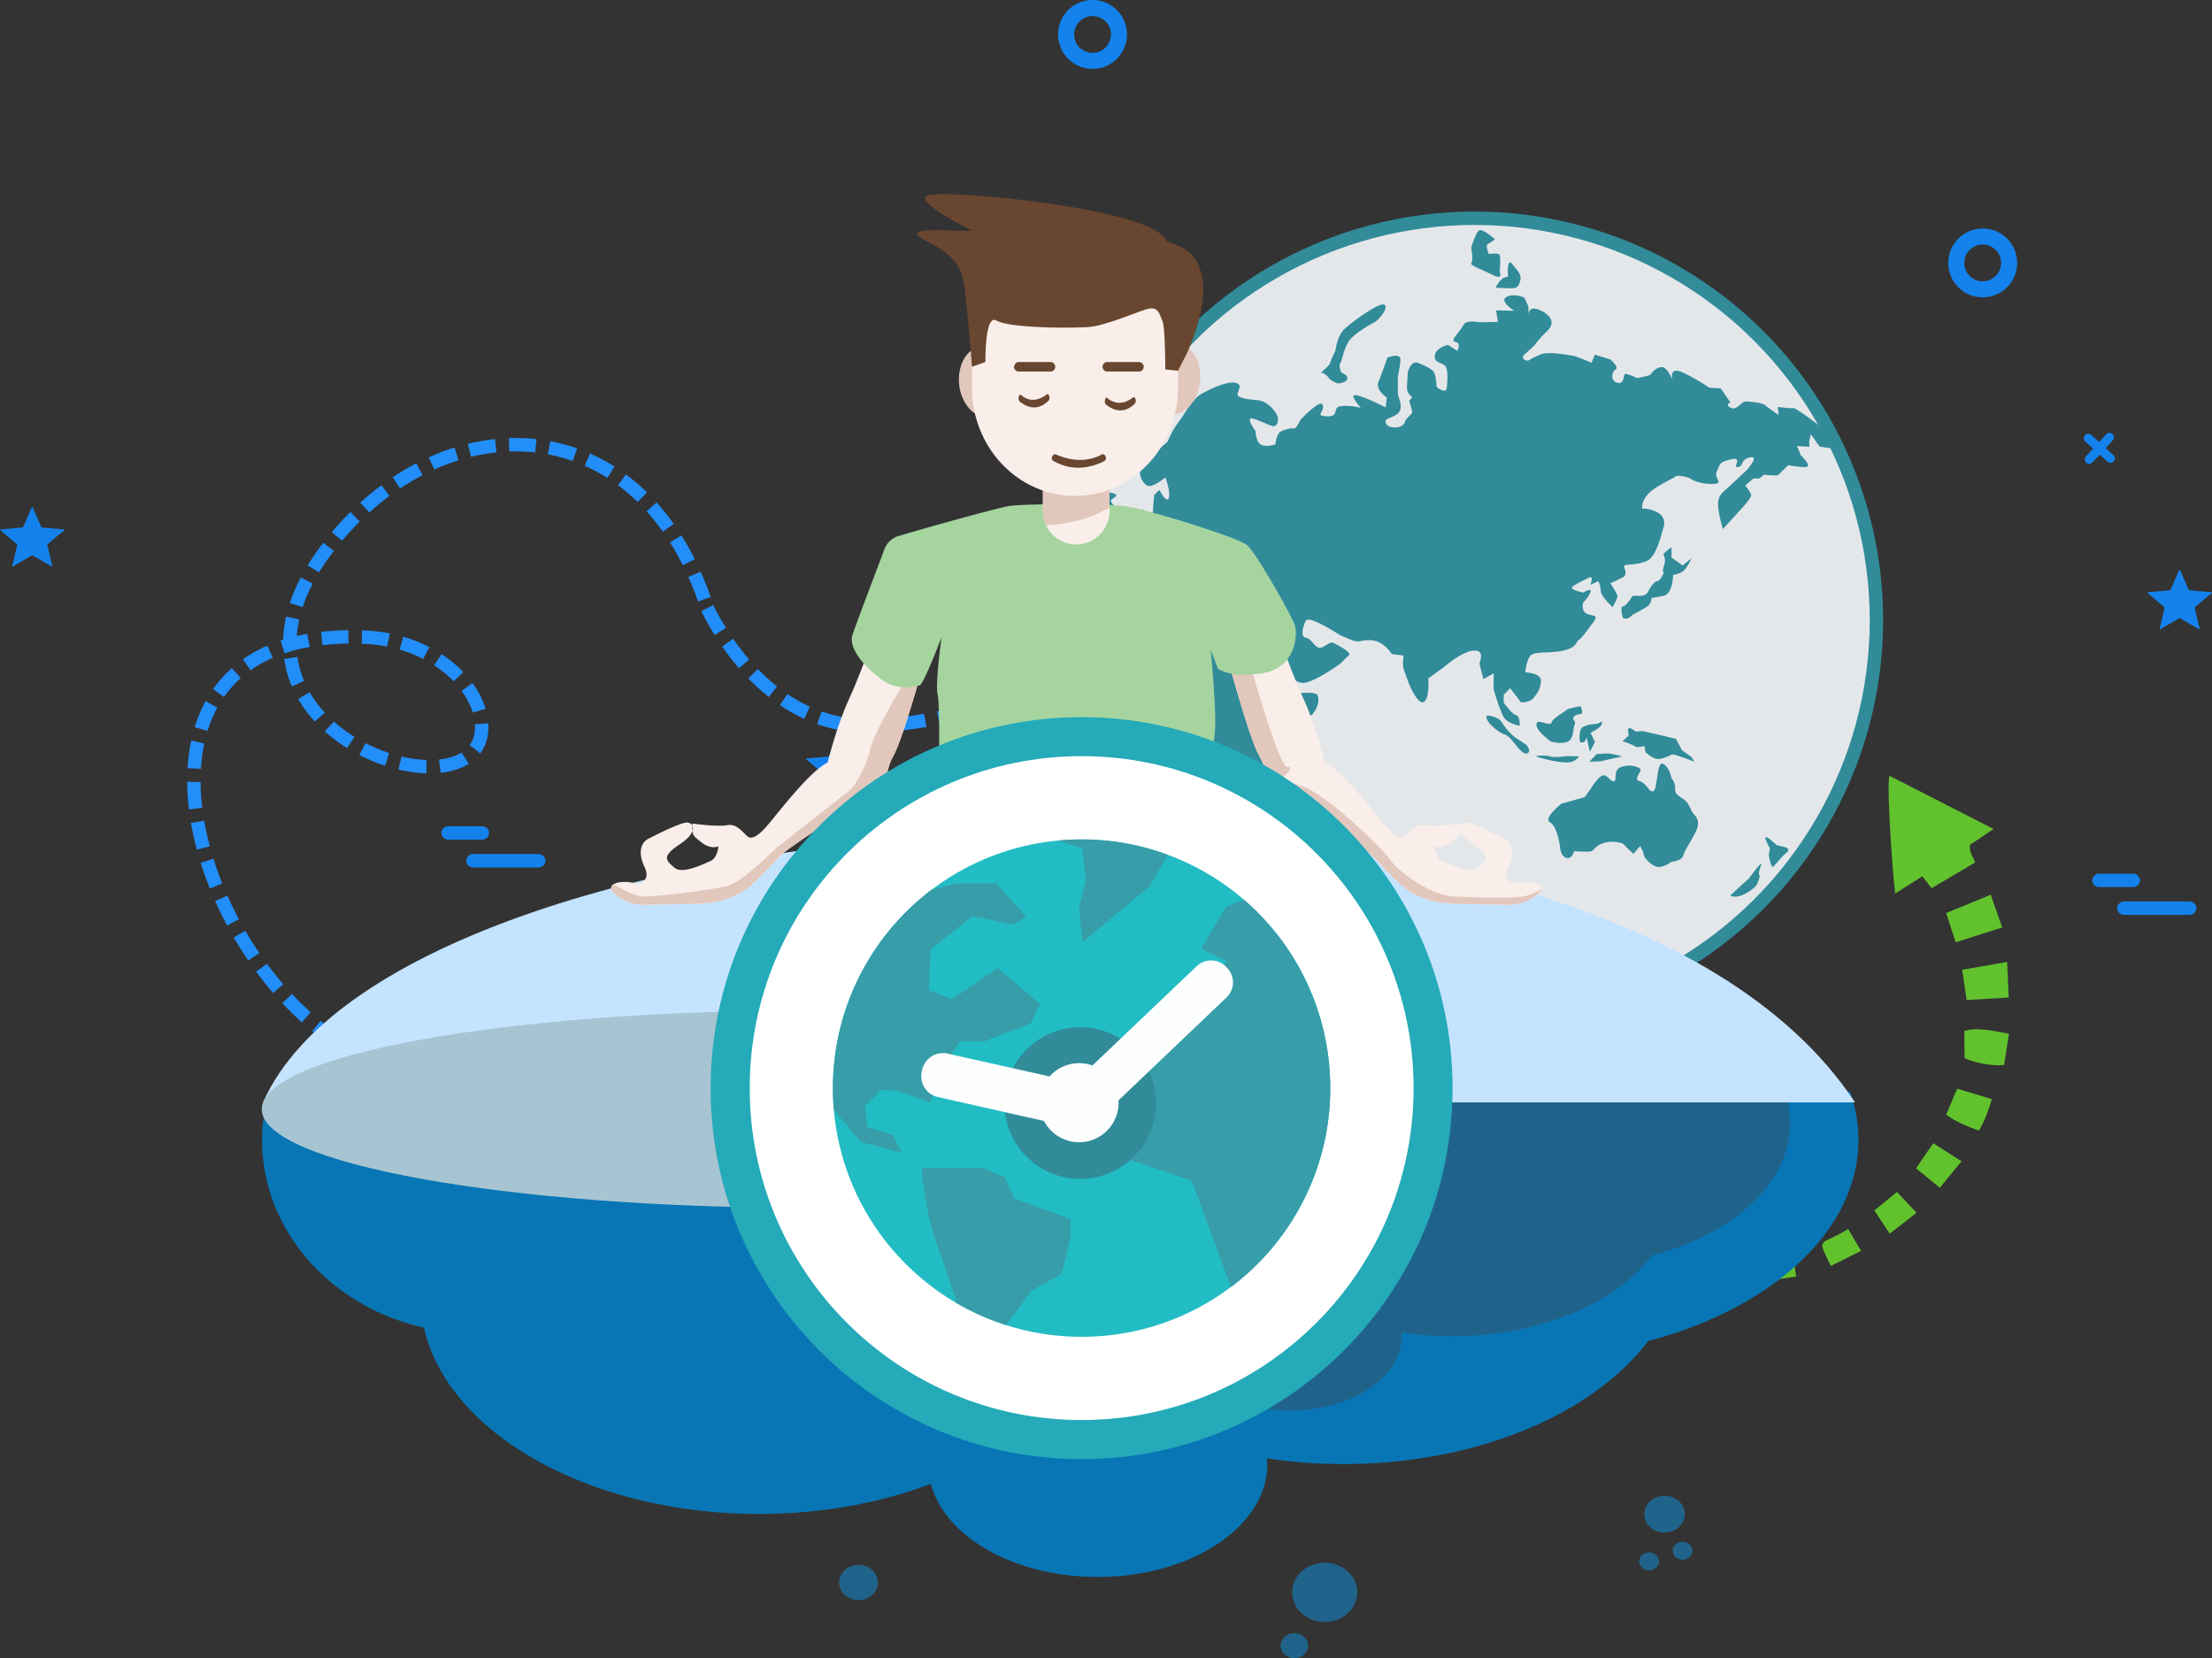 <svg xmlns="http://www.w3.org/2000/svg" viewBox="0 0 1652.28 1238.65">
  <rect x="0" y="0" width="1652.28" height="1238.65" fill="#333333" stroke="none"/>
  <title>A_Simple_Solution</title>
  <g>
    <g>
      <g>
        <path d="M1630.23,429.91l4.8,11,11.23,1c7.77.68,7.73-.34,1.54,4.6l-8.5,7.22,2.54,10.79c1.56,6.66,2.61,6.62-3.28,3.19l-10.44-6.08-11.35,6.61c-4.27,2.48-4,3.15-2.86-1.63l3-12.88-10-8.48c-3.82-3.26-4.18-2.71.82-3.14l13.44-1.17,4.87-11.11c2.47-5.64,1.67-5.5,4.15.15" fill="#1482ed" fill-rule="evenodd"/>
        <path d="M628.1,554.15l4.81,11,11.23,1c7.77.68,7.72-.35,1.54,4.59l-8.5,7.22,2.54,10.79c1.56,6.66,2.6,6.62-3.28,3.2L626,585.81l-11.34,6.6c-4.27,2.49-4,3.16-2.86-1.63l3-12.88-10-8.48c-3.83-3.25-4.18-2.7.81-3.14l13.45-1.17L624,554c2.47-5.65,1.66-5.5,4.14.14" fill="#1482ed" fill-rule="evenodd"/>
        <path d="M26.18,383.06,31,394l11.24,1c7.76.67,7.72-.35,1.53,4.59l-8.5,7.22,2.54,10.79c1.57,6.66,2.61,6.62-3.28,3.19l-10.44-6.07-11.35,6.6c-4.26,2.48-4,3.15-2.86-1.63l3-12.88-10-8.48c-3.82-3.25-4.18-2.71.82-3.14L17.16,394,22,382.92c2.47-5.65,1.67-5.51,4.15.14" fill="#1482ed" fill-rule="evenodd"/>
        <path d="M906.78,475.18A13.75,13.75,0,1,1,893,488.93a13.75,13.75,0,0,1,13.75-13.75m0-12a25.72,25.72,0,1,1-25.72,25.72A25.71,25.71,0,0,1,906.78,463.21Z" fill="#1482ed" fill-rule="evenodd"/>
        <path d="M1481,182.67a13.75,13.75,0,1,1-13.74,13.74A13.75,13.75,0,0,1,1481,182.67m0-12a25.72,25.72,0,1,1-25.71,25.71A25.71,25.71,0,0,1,1481,170.7Z" fill="#1482ed" fill-rule="evenodd"/>
        <path d="M816.09,12a13.75,13.75,0,1,1-13.74,13.74A13.74,13.74,0,0,1,816.09,12m0-12a25.72,25.72,0,1,1-25.71,25.71A25.72,25.72,0,0,1,816.09,0Z" fill="#1482ed" fill-rule="evenodd"/>
        <g>
          <path d="M335,617.22h25a5.18,5.18,0,0,1,5.32,5h0a5.18,5.18,0,0,1-5.32,5H335a5.18,5.18,0,0,1-5.32-5h0a5.18,5.18,0,0,1,5.32-5" fill="#1482ed" fill-rule="evenodd"/>
          <path d="M353.59,638h48.53a5.17,5.17,0,0,1,5.32,5h0a5.18,5.18,0,0,1-5.32,5H353.59a5.18,5.18,0,0,1-5.32-5h0a5.18,5.18,0,0,1,5.32-5" fill="#1482ed" fill-rule="evenodd"/>
        </g>
        <g>
          <path d="M1568.14,652.65h25a5.17,5.17,0,0,1,5.32,5h0a5.17,5.17,0,0,1-5.32,5h-25a5.17,5.17,0,0,1-5.32-5h0a5.17,5.17,0,0,1,5.32-5" fill="#1482ed" fill-rule="evenodd"/>
          <path d="M1586.77,673.43h48.53a5.17,5.17,0,0,1,5.32,5h0a5.18,5.18,0,0,1-5.32,5h-48.53a5.18,5.18,0,0,1-5.32-5h0a5.17,5.17,0,0,1,5.32-5" fill="#1482ed" fill-rule="evenodd"/>
        </g>
        <g>
          <path d="M847.48,562.14h25a5.17,5.17,0,0,1,5.32,5h0a5.17,5.17,0,0,1-5.32,5h-25a5.17,5.17,0,0,1-5.32-5h0a5.17,5.17,0,0,1,5.32-5" fill="#1482ed" fill-rule="evenodd"/>
          <path d="M866.11,582.92h48.53a5.17,5.17,0,0,1,5.32,5h0a5.18,5.18,0,0,1-5.32,5H866.11a5.18,5.18,0,0,1-5.32-5h0a5.17,5.17,0,0,1,5.32-5" fill="#1482ed" fill-rule="evenodd"/>
        </g>
        <path d="M762.08,291.3h0a3.34,3.34,0,0,1-4.7.21l-5.8-5.3-5.29,5.8a3.33,3.33,0,1,1-4.92-4.5l5.29-5.79-5.79-5.3a3.33,3.33,0,0,1,4.49-4.92l5.8,5.3,5.3-5.8a3.33,3.33,0,1,1,4.91,4.5l-5.29,5.79,5.79,5.3a3.33,3.33,0,0,1,.21,4.71" fill="#1482ed" fill-rule="evenodd"/>
        <path d="M1578.85,344.7h0a3.34,3.34,0,0,1-4.7.21l-5.8-5.3-5.3,5.8a3.33,3.33,0,1,1-4.91-4.5l5.29-5.79-5.79-5.3a3.33,3.33,0,0,1,4.49-4.92l5.8,5.3,5.29-5.8a3.33,3.33,0,1,1,4.92,4.5l-5.3,5.79,5.8,5.3a3.34,3.34,0,0,1,.21,4.71" fill="#1482ed" fill-rule="evenodd"/>
        <path d="M1454.38,643.71h0a3.35,3.35,0,0,1-4.71.21l-5.79-5.3-5.3,5.8a3.33,3.33,0,0,1-4.92-4.5l5.3-5.79-5.8-5.3a3.33,3.33,0,1,1,4.5-4.92l5.8,5.3,5.29-5.8a3.33,3.33,0,0,1,4.92,4.5l-5.3,5.79,5.8,5.3a3.34,3.34,0,0,1,.21,4.71" fill="#1482ed" fill-rule="evenodd"/>
      </g>
      <path d="M1444.06,854l21.13,13.51L1449,887.28l-17.79-14.55Zm-44,50.21,11.5,17.36,20-15.6L1417,890.38Zm75.38-260c-2.9-6.71-4-6.38-4.15-13l17.84-11.94-77.85-39.78c-2.16,9.46,2.65,75.68,4.37,88l20.29-12.9,6.89,8.94Zm-14.6,59.68-7.15-21.81L1487,668.36l8.55,24.47ZM1469,747l-3.35-22.58,33.6-5.85,1.18,26.61Zm28,48.48c-8.72,1.23-22.12-1.66-29.51-5l-.23-20.34c8-2.16,11.33-1.09,18.36-.63l15,2.68Zm-43.34,37.11c3.55-7.4,5.29-13.11,8.4-19.29l25.75,7.76c-2.41,8.12-5.06,15.88-9.66,23.56-8.32-3.14-17.1-6.41-24.49-12M1367.52,945.7c-10.76-22.59-8.46-14.28,13-27.65l9.63,16.39ZM1318.79,957l-3.17-13.17,23.65-6,2.41,15.78Zm-24.36,1.71c-10.39,2.27-15.5-.16-24.79.51l.84-12.56,22.7.74Zm-72.33-11.65,1.17-7.67c7.52,1.79,15.23,3.73,22.63,5.47l-2.78,9.4c-7.82-4.08-12.48-3.92-21-7.2M1198,929.4c.29.24.81.92,1,1.12l1.41,2.53c-2.62,8.06-19.44-5.62-22.78-9.55,4.75-3,8.35-2.76,19.07,4.92.36.26,1,.73,1.27,1" fill="#62c22d" fill-rule="evenodd"/>
      <g>
        <path d="M526.16,447.63C476,304.84,336.33,301.14,252.28,400c-66.43,78.15-28.84,135.7,19.3,160,43.56,22,95.75,16.7,87.33-25.18-5.25-26.12-37.18-56.76-86.73-58.86-197-8.37-135.35,229.5-17.3,303.87" fill="none" stroke="#228ef9" stroke-miterlimit="2.61" stroke-width="10" stroke-dasharray="20 10"/>
        <path d="M528.28,454.29c23.46,46.57,64.51,88.22,119.63,88,39-.19,95.56-12.14,178.67-45.52,80.49-32.32,170.11-20,236.47.72" fill="none" stroke="#228ef9" stroke-miterlimit="2.61" stroke-width="10" stroke-dasharray="20 10"/>
      </g>
      <g>
        <circle cx="1101.46" cy="463.21" r="300.17" fill="#e4e7ea" stroke="#318b99" stroke-miterlimit="10" stroke-width="10"/>
        <path d="M911.81,230.53q4-3.25,8.1-6.38c-3.52,4.74-7.28,9.28-7.29,9.28A15.89,15.89,0,0,1,911.81,230.53Zm70.13,346.72c-4.6-.15-5,4-11,10.13s-2,9.89-2,9.89-2.18,6.73-1.95,10.4,3.12,9.19,5.57,8.13c12.08-5.23,8.24-14.9,8.23-14.89s2.32-10.44,6.16-15.06S986.55,577.4,981.94,577.25Zm26.76-323.86c4.76-5.44,15.7-11.56,18-12.67s10.42-9.79,7.68-12.92-24,12.28-29.89,17.78-6.91,16.08-6.9,16.08-3.75,8-4.09,9.64-6.88,7.08-6.88,7.08a8.76,8.76,0,0,1,5.6,3.53c2.19,3.1,7.34,4.56,7.34,4.56,11-1.33,6-7,3.7-7.51s-3.23-6.26-2-7.88S1004,258.83,1008.7,253.39ZM821.28,374.84c3-.09,2.34.53,2.79,3.93a7.3,7.3,0,0,1-2,5.79s9.72-6.88,6.52-.16-2.75,12.67-8.71,13.76l18.4-.31q.09-4,.21-8s.82-7.54-2.65-9.45a14.83,14.83,0,0,1-6-5.81c-.84-1.47,4-3.12,4-4.61s-6.38-2.28-6.38-2.28l2.93-5.08s-4.74-5.28-9-2.13c-1,.74-2,1.51-2.9,2.27q-1.17,3.3-2.27,6.63C817.57,371.39,819,374.91,821.28,374.84Zm503,272.62c1.58-.71,6.4-7.64,10.17-10.55s-1.4-4.12-1.4-4.13c-2.07-.52-4.15-1-6.22-1.59,0,0-6.07-6-7.76-5.84s3,8.4,3,8.39c-.28,1.65-.57,3.31-.86,5C1321.23,638.71,1322.75,648.17,1324.3,647.46Zm-225.22-451c-1.63,1.58,6.65,4.33,15.6,8.76s5.48-2,5.48-2,1.31-12.19-.37-13.29-7.67-.16-7.67-.16-2.87-6.45-.72-7.47a37.84,37.84,0,0,0,5.35-3.55s-8.87-7.71-11.54-6.76-6.28,13-6.29,13S1100.7,194.9,1099.08,196.48Zm9,310.82,7.7-4.31s-.08,9.59-.1,11.19,4.56,16,7.4,21.24,12.17,6.77,12.16,6.77.14-7.44-2.78-7.94-9.24-9.45-9.25-9.45c0-2,0-3.92.07-5.89l4.76-4.83,8.08,10.56s6.44.45,9.44-3.31,4.81-5.9,5.5-12.27-11.69-6.77-11.69-6.78.69-8.51,3.69-12.25,13.62-1.71,24.29-3.94,9.56-6.45,11.95-8,6.62-7.46,10.84-13.29,0-4.21-4.68-6.28-2.91-8.43-2.91-8.43a23.43,23.43,0,0,0,5.39-7.4c1.8-4.22-5.35,0-5.35,0s-7.12-1.56-8.3-3.15,8.33-5.82,12.49-7.93,1.18,5.26,1.18,5.27l6-2.65a19.28,19.28,0,0,1,1.76,7.36c0,3.69,8.83,12.05,8.83,12a56.88,56.88,0,0,0,3.62-7.36c.61-2.1-5.29-10.47-5.3-10.47s3.57-1.59,8.92-4.21,0-8.38,1.78-9.22,9.51-.2,16.63-3.3,10.56-19.18,12.23-24.34.41-9.84-5.57-12.53-10.11-2.24-10.11-2.24-1.26-4.2,3.9-10.35,19.12-12,20.83-13.52,9.43.27,11.85,1.88,8.4,3.82,16.65,3.55-.16-4.09,2.52-9.61,1.44-6.57,10.71-8.74.37,6.59,5,5.77,1.46-5.51,9-7.19-2.37,9.44-2.39,9.46-12.35,11.66-16.38,15.14-5.65,6.47-4.85,13.62a99.39,99.39,0,0,0,3.36,15.35l14.95-16.45s6.26-6.91,6.17-8.91-4.44-7.2-4.44-7.2c2.08-1.78,4.15-3.56,6.22-5.32l3,.11c3,.1,3.35-3.39,6.32-2.77a49.08,49.08,0,0,0,8.84.36l7.75-7.6s13.66,2.62,14.7.72-5.28-8.12-5.28-8.13q-1.42-3.44-2.88-6.88l9.37.55c-.1-1.2-.2-2.4-.31-3.6.41-1.93.82-3.85,1.22-5.78l6.65,9.2s10.67,2.11,11.71.74-6.59-8.16-6.59-8.17l-6.72-9.19s-16.3-12.41-18-12.07S1328,304,1328,304q.3,3,.59,6s-7.4-5-9.91-7.13-10-2.69-14.1-3-6.87,7.09-11.69,4.79-.34-4.06-.34-4.06l-7.24-10.47-8.65-.55a143.17,143.17,0,0,0-19.26-11.11c-11.29-5.43-8.17,5.29-8.18,5.28s-2.85-7.36-6.41-9.11-8.91,3.11-9.39,4.65-10.7,3.09-10.7,3.1-7.1-3.46-8.79-3-.13,7.81-5.78,6.53-4.08-8.54-1.31-10-3.86-7.4-3.86-7.4q-5.82-1.8-11.62-3.56l-2.54,6s-12.27-5.2-14-5.25S1157,262,1150.21,265a66.71,66.71,0,0,0-9,4.55c-6.92-1.74-1.86-5.35-1.87-5.35s6.13-5.16,7.21-6.72a92.37,92.37,0,0,1,7.1-8.28c1.64-1.54,5.48-4.59,5.31-8.29s-3.72-7.54-10.54-9.88-6.59,4.05-6.6,4.05c-.07-2.13-.15-4.25-.23-6.38l-3-6.45s-7.92-3.42-13.42-.34,5.88,10.23,5.9,10.23l-13.5-.27q.64,4.29,1.31,8.6-6.49.12-13,.29s-7.36-1.15-10.17-.1-2.23,2.65-7.88,9.56,1.72,3.74,1.74,7.48-1.12,4.26-1.12,4.26l-6.87-4.28s-8.55,1.6-9.72,7.48,4.57,5.32,7.44,8,1.74,14.93,1.15,17.6-7.52-.53-7.51-2.66-.56-8.53-2.28-10.66-6.31-4.25-11.45-6.34-7.54,6.46-7.54,6.46-.68,8-.72,12.26,4,6.9,4,6.9c-.78.89-1.56,1.79-2.35,2.68,0,0,2.26,6.91,2.25,8.51s-4.7,4.3-5.31,7-4.14,4.82-8.81,4.33-5.81-2.6-5.78-4.73,7-2.74,10-6.49.12-10.12-.43-12.25-.43-10.65-.39-13.31,1.86-8.54,1.94-13.87-9.71-1.47-9.72-1.46-4.26,12.3-6.7,18.19,6.15,11.61,6.16,11.62q-.36,3.72-.7,7.46l-6.34-3.11s-12.65-6.19-16.69-6.09,4.4,9.46,4.41,9.47a44.17,44.17,0,0,0-14.5-1.32c-7.58.7-.8,8-10.69,7.65s-1.65-3.13-3.23-8.38-16.65,11-16.66,11-3.16,6.92-4.9,6.45-7,.71-10,2.37-3.87,9.54-3.87,9.54-6.52,2.26-10.55.29-4.26-10.3-4.25-10.3-4.42-5.58-4.26-8.7,14.89,5.2,17.83,5.13,4.3-5.37,2.13-9-7.1-9.7-14-10.45-9.22-.66-13.73-2.53,3.95-8-2.23-10.25-21.64,5.28-27.09,8.65-13.35,16.55-13.34,16.54-5.13,6.88-7.12,10.53-4,8.31-4,8.31-15.38,12.35-19.23,18,1.57,15,5.72,14.91,12.08-6.47,12.08-6.47,4.19,12.08,2.31,15.69S866,365.94,866,366l-3.78,3.66s-.89,7.62-1,12.18-7.43-1.35-7.42-1.34-7.81,15.29-8.44,18.29-19.11,5.62-19.11,5.62,8.21,6,8.19,8.05a50.93,50.93,0,0,1-1.87,10.2c-1.2,4.7-8.32-.17-14.26.05s-7.15,3.29-7.15,3.28a29,29,0,0,0,.06,13.82c1.87,7.91,18.45,3.14,22,1.65s7.07-8.48,9.44-10,.6-6.53,4.17-8.86,5.95-.22,10.7,0,4.19-5.28,4.19-5.28,15.39,13.16,16.61,15.75,3.61,8.7,7.76,7.71,4.13-5.12,2.94-7.69-14.86-11.27-17.82-12.77,0-7.12,0-7.13,6.5,4,8.87,7.1,13.05,6.12,14.83,8.18,2.42,12.87,7.18,12.39,0-2.58,2.93-8.77,12.48-3.62,12.48-3.62a15.2,15.2,0,0,0-1.77,6.75c0,3.63-2.93,9.31.05,8.81s16.63.61,23.81-2,2.92,2.11,1.16,4.71-1.14,7.31.18,16.73,11.1,24.74,10.56,26.83,5.49,7.44,5.49,7.44,8.58,12.77,16.69,12.4,27.52-14.37,27.54-14.39,4.07-4.2,6.41-6.29-8.36-7.5-11.35-9.12-7.06,3.64-10.6,3.6-6-6.94-10.18-7.5-2.48-7.93-.15-12.66S1001,474.51,1001,474.52l7.73,3.24c7.73,3.24,7.69-.47,16.59.64s14.27,10.19,14.27,10.19l8.88,1.11s-1.14,6.39.06,10.12,3.6,10.14,3.6,10.14,6.57,16.56,11.25,14.45,3.46-17.59,3.46-17.59l11.79-8.53S1092.83,486,1101.13,486s4.1,8,4.1,9.58S1108.11,507.3,1108.11,507.3ZM906.16,635.19s8.6-1.77,17.84-3.64,12.27-12,12.28-12q2.7-4.49,5.46-9s1.68-7.7-.09-8.84.69-6.2,2.84-8.17,9.74-7.86,13.35-15.57-.43-8.4-2.8-9.54-3.83-6.94-3-14.64,24.92-16.66,28.35-20.32,5.57-10.44,3.71-14.17-21.15-.42-21.14-.44-5.55-8.52-6.77-10.12-3.7-5.85-8.5-9.08-14.36-32.13-15-37.58-11.28-.11-11.27-.12-10.66,1.15-18.45-3.07-4.72,1.49-5.29,2.78-11.29-.93-16.61-.23-7.2-3.94-10.78-5.31-.08-4.78-.08-4.78-10.19-7.21-17.08-6.75-19.19,4.35-20.93,6.31-7.15-1.58-13.66-.17-12.67,15.49-12.65,15.47a8.81,8.81,0,0,0-4.55,1.09,301.1,301.1,0,0,0,5.19,51.94,56.09,56.09,0,0,0,8.07,7.35c9.08,6.46,14.11-.64,20.67,1.2s4.38-3.74,11.9-4.86,12,4.1,16.19,6.33a10.26,10.26,0,0,1,5.16,6s-3.25,4.7.79,10.84,11.72,10.45,13.89,16,.48,5.83-.63,6.27-3,5.38-4.59,12.35S887.33,595,887.32,595s.29,3.07,1.22,11.76,11.94,17.23,12.51,22.37A6.79,6.79,0,0,0,906.16,635.19Zm211-420.32s11.15.76,14.19.32,4.55-5.19,4.45-8-2.41-5.25-6.43-10.14-3,9.88-3,9.88C1121.36,206.16,1117.14,214.86,1117.13,214.87ZM819,389.27c4.28-4.07.26-7.44.27-7.44l-6.82.19q-.79,2.85-1.54,5.72l.24.23c1,.91,0,2.24-1.16,3.41-.22.91-.44,1.82-.65,2.74C813.18,394.55,815,393,819,389.27ZM1170,530.47c-1.8,1.62-10.1,6-11,9.21s-9.34-2.22-10.88.19c-3,4.84,10.51,14.12,10.49,14.11s8.9,2.45,13.05-.31,3.23-9.58,4.47-12.25-1.07-3.14-1-4.72,2.43-3.22,5.36-3.29.17-5.8.17-5.8S1171.81,528.85,1170,530.47Zm-21.89,34.86c8,2.49,17.2,4.37,23,4.2a10,10,0,0,0,8.26-4.52l-8.66-.22s-11,1.35-12.42.32S1144.66,564.27,1148.13,565.33Zm79.65,73c.28,3.08,7.28,9.73,11.68,9.33s9.2-3.89,9.2-3.89,7.75-.71,8.8-4.87,5.6-10.16,9.23-17.57.64-10.69-1.35-13.07-2.35-4.39-4.79-8.29-9.67-5.45-9.26-10.36a11.69,11.69,0,0,0-2.74-8.3s-1.12-7.64-6.08-10.64-4.15,17.94-7.2,20.1-5.25-5.82-10.32-7.12.42-6.25.55-8.33-7.17-4.86-14.22-2.48-2.89,10.57-5.77,10.7-3.81-3.49-7.21-4.4S1188,589.49,1188,589.5q-2.16,3-4.3,6-8.67,2.44-17.31,4.85s-14.11,11-8.55,14,7.55,18.74,7.54,18.74.23,6.33,4.58,7.71,5.86-5,5.86-5,11.62,1,13.36-.16,3.68-4.91,10.47-6.34a23.72,23.72,0,0,1,12.45.81q4,3.9,8,7.76s5.64-7.12,5.5-5.56S1227.53,635.23,1227.78,638.31Zm86.27,14.93c-1.1-1.3,2.17-7.58,1.43-8s-9.15,11-9.15,11c-2.75,2.48-5.49,5-8.22,7.47l-5.67,5.19s3.69,2.92,11.9-1.67,8.62-8,8.61-8S1315.16,654.54,1314.05,653.24ZM1121.89,539.69c-2.86-4.76-11.05-5.23-11.05-5.23-2.94,3.22,8.05,12.72,13.25,14.25s11.36,14.74,16,14.12.15-6.37.15-6.37-6.3-4.15-8.61-5.71A42.55,42.55,0,0,1,1121.89,539.69Zm116-105.56c-2.38,0-5.36,5.21-7.17,8.35s-6.55,2.64-6.55,2.63l-4.62,0s-4.95,7.87-7.32,7.89-.09,8.37-.1,8.38c3.53,2.58,7.29-2.17,7.29-2.16s10.61-5.32,12.41-7.41a9.07,9.07,0,0,0,1.83-5.22A73.07,73.07,0,0,0,1243,445c4-1.06,5.58-6.76,6.18-10.13a32.82,32.82,0,0,0,.6-5.43s5.36-.52,8.32-3.61,5.32-8.75,5.32-8.75l-6.51,5.33-8.35-5.91q0-3.88-.06-7.76a51.58,51.58,0,0,0-5.49,4.62c-1.36,1.55,2,2.61,0,9s0,5,0,5S1240.3,434.12,1237.92,434.13Zm-46.61,106.7c-5.26.47-8.21,1.48-9.89,3.1s-2.25,10.39-.37,10.67c3.59.54,4.09-4.09,4.09-4.09.82,3.73,1.64,7.44,2.45,11.16l3.79-7.37-3.23-6.86s8.3-3.93,8.43-7.08S1196.58,540.36,1191.31,540.83Zm30,16.72c1.67,1.24,7-.29,7-.29.3,1.53.59,3.06.89,4.6,0,0,6,6.24,11.22,4.93a33.24,33.24,0,0,0,8.28-3.15c1.79-.72,16.87,5.39,16.85,5.37l-2-3.47-7.11-5.14q-2.29-4.24-4.63-8.49l-13.72-3.27-10.9-2.5-5.25.37s-3.36-2.66-5-2.61-.26,5.59-.26,5.59l-4.75,4.1S1219.69,556.32,1221.36,557.55Zm-28.63,5.74-5.46,5.74,8.1-.29s14-3.14,15.75-3.43-6.82-2.13-8.55-2.37S1192.73,563.29,1192.73,563.29Z" fill="#318b99" fill-rule="evenodd"/>
      </g>
      <path d="M200.91,815.44a132,132,0,0,0-5.17,36c0,67.93,51.53,124.76,120.93,140.35,17.74,78.66,123,139.16,250.49,139.16,46.8,0,90.49-8.29,128.11-22.48C705.8,1148,757.53,1178,819.91,1178c70,0,126.71-37.75,126.71-84.32,0-1.44-.22-2.84-.32-4.26a389.12,389.12,0,0,0,56.85,4.26c100.41,0,186.92-37.56,227.94-91.88,92.17-24.33,157.1-82.45,157.1-150.35a108,108,0,0,0-6.31-36Z" fill="#0876b5" fill-rule="evenodd"/>
      <path d="M557.23,815.44a86.78,86.78,0,0,0-3.4,23.66c0,44.62,33.85,81.95,79.44,92.19,11.66,51.67,80.78,91.41,164.55,91.41,30.74,0,59.44-5.44,84.16-14.76,6.91,25.94,40.9,45.66,81.87,45.66,46,0,83.24-24.8,83.24-55.38,0-1-.15-1.87-.22-2.8a256.23,256.23,0,0,0,37.35,2.8c66,0,122.79-24.68,149.73-60.36,60.55-16,103.2-54.16,103.2-98.76a70.68,70.68,0,0,0-4.15-23.66Z" fill="#20638a" fill-rule="evenodd"/>
      <g>
        <path d="M1385.62,823.48H196.52c104.23-237.11,991.65-300.27,1189.1,0" fill="#c4e3ff" fill-rule="evenodd"/>
        <path d="M605.1,754.83c226.2,0,409.58,33,409.58,73.75S831.3,902.33,605.1,902.33s-409.58-33-409.58-73.75,183.37-73.75,409.58-73.75" fill="#a7c4d2" fill-rule="evenodd"/>
      </g>
      <path d="M641.29,1169c8,0,14.48,5.89,14.48,13.16s-6.49,13.17-14.48,13.17-14.49-5.89-14.49-13.17,6.49-13.16,14.49-13.16" fill="#20638a" fill-rule="evenodd"/>
      <path d="M989.53,1167.37c13.45,0,24.35,9.92,24.35,22.14s-10.9,22.15-24.35,22.15-24.36-9.92-24.36-22.15,10.91-22.14,24.36-22.14" fill="#20638a" fill-rule="evenodd"/>
      <path d="M966.82,1220c5.67,0,10.27,4.18,10.27,9.34s-4.6,9.33-10.27,9.33-10.27-4.18-10.27-9.33,4.6-9.34,10.27-9.34" fill="#20638a" fill-rule="evenodd"/>
      <path d="M1243.34,1117.34c8.36,0,15.14,6.16,15.14,13.77s-6.78,13.76-15.14,13.76-15.14-6.16-15.14-13.76,6.78-13.77,15.14-13.77" fill="#20638a" fill-rule="evenodd"/>
      <path d="M1256.8,1151.72c4.08,0,7.38,3,7.38,6.71s-3.3,6.72-7.38,6.72-7.39-3-7.39-6.72,3.31-6.71,7.39-6.71" fill="#20638a" fill-rule="evenodd"/>
      <path d="M1231.78,1159.62c4.08,0,7.39,3,7.39,6.71s-3.31,6.72-7.39,6.72-7.39-3-7.39-6.72,3.31-6.71,7.39-6.71" fill="#20638a" fill-rule="evenodd"/>
      <g>
        <path d="M944.53,445s18.15,53.34,28.93,76.57c9.63,20.75,16.24,48,16.24,48,14.57,7.29,39.34,40.8,45.89,48.08s10.93,9.47,13.84,7.29,7.83-10,15.12-8.54,26.15-1.17,26.15-1.17c0,8.74.61,8.27-6.68,14s-12.73,3-12.73,3,.73,8.75,5.83,10.93,21.12,10.2,27,5.1,10.6-8.17-4-17.64-10.2-17.49-3.64-16,21.56,9,27.31,12c5.47,2.91,8,10.2,2.55,21.49-3.43,7.09,0,13.48,9.47,11.29,7.58-1.75,22.15.23,12.38,8.93-6.06,5.4-14.23,7.79-22.34,7.64l-39.24-.75c-16-.72-24.77-4.37-32.79-8.74s-24.76-23.31-29.14-27.68S985.35,611.11,968,600.2c-6.86-4.31-15.87-7.66-20.75-17-2.67-5.09-2.07-10.64-6.32-18-8.74-15.05-27.72-87.5-27.72-87.5Z" fill="#f9eee9" fill-rule="evenodd"/>
        <path d="M1053.8,666.41c8,4.37,16.76,8,32.79,8.74l39.24.75c8.11.15,16.28-2.24,22.34-7.64a10.4,10.4,0,0,0,3-3.9c-4.39,2.49-9.39,4.77-13.77,5.37-10.75,1.48-32.45.73-51.16,0s-43.14-20.27-47.72-27.32S991.21,593,971.74,587s-10.31-9.18-10.31-9.18,5-5,0-5-18.71-46.19-27.6-76.23c-4.47-15.11-7.13-25.08-8.66-31.28l-12,12.52s19,72.45,27.72,87.5c4.25,7.33,3.65,12.88,6.32,18,4.88,9.34,13.89,12.69,20.75,17,17.36,10.91,52.3,34.16,56.67,38.53S1045.79,662,1053.8,666.41Z" fill="#e2c7bc" fill-rule="evenodd"/>
        <path d="M663.4,445s-18.15,53.34-28.93,76.57c-9.63,20.75-16.24,48-16.24,48-14.57,7.29-39.34,40.8-45.89,48.08s-10.93,9.47-13.84,7.29-7.83-10-15.12-8.54-26.15-1.17-26.15-1.17c0,8.74-.61,8.27,6.68,14s12.73,3,12.73,3-.73,8.75-5.83,10.93-21.12,10.2-26.95,5.1-10.6-8.17,4-17.64,10.2-17.49,3.64-16-21.56,9-27.31,12c-5.47,2.91-8,10.2-2.55,21.49,3.43,7.09,0,13.48-9.47,11.29-7.58-1.75-22.15.23-12.38,8.93,6.06,5.4,14.23,7.79,22.34,7.64l39.24-.75c16-.72,24.77-4.37,32.79-8.74s24.76-23.31,29.14-27.68,39.31-27.62,56.67-38.53c6.86-4.31,15.87-7.66,20.75-17,2.67-5.09,2.07-10.64,6.32-18,8.74-15.05,27.72-87.5,27.72-87.5Z" fill="#f9eee9" fill-rule="evenodd"/>
        <path d="M674.79,511.17c-12.22,19-23.93,42.34-24.95,49.26s-9.67,26.05-16.29,31-53.44,41.9-53.44,41.9-25.45,25.14-35.63,28.19-53.45,8.3-63.63,8.22c-5.75,0-15.4-4.93-22.71-9.18-2.28,1.5-2.56,4,1.62,7.71,6.06,5.4,14.23,7.79,22.34,7.64l39.24-.75c16-.72,24.77-4.37,32.79-8.74s24.76-23.31,29.14-27.68,39.31-27.62,56.67-38.53c6.86-4.31,15.87-7.66,20.75-17,2.67-5.09,2.07-10.64,6.32-18,8.74-15.05,27.72-87.5,27.72-87.5l-6.33-6.62C686.72,481.34,682.87,498.58,674.79,511.17Z" fill="#e2c7bc" fill-rule="evenodd"/>
        <rect x="693.72" y="678.42" width="244.77" height="104.86" fill="#3e4095"/>
        <path d="M693.72,783.28H841.14c-14.31-28.22-32.51-63-38.15-69-9.71-10.2-39.34-15.06-71.39-19.43-18.59-2.53-27-9.32-32.57-16.47h-5.31Z" fill="#3a417b" fill-rule="evenodd"/>
        <path d="M660.67,410.23a16.21,16.21,0,0,1,10.52-9.82c20.42-6.11,72.77-20.7,82.13-22.33,11.17-1.94,71.88-1.94,86.93,0s84.51,23.31,91.31,29.14S964.1,458.7,967,466.47s.49,32.54-23.8,36.42-33.51-3.39-33.51-3.39l-5.34-14.09S909.22,534,907.27,549s-2.43,57.8,2.92,70.91,21.85,46.14,19.42,59.74C916.5,691.82,882,718,858.71,718.53s-22.34-10.2-64.6-11.17-56.33,5.34-73.33,0S679.5,684.05,678,679.68s19.11-46.49,21.37-69.94c2.43-25.25,2.91-83,1-90.82s2.91-42.74,2.91-42.74c-5.82,15.06-14.57,36.43-16.51,35.94s-14.08,5.83-28.65-4.85-24.29-24.29-21.37-33C639.05,467.36,654.29,427.06,660.67,410.23Z" fill="#a5d49f" fill-rule="evenodd"/>
        <g>
          <g>
            <path d="M759.38,784.25s-21.66,15.8-38.24,19.49c-8.95,2-40.34,14-67.67,8.71-24.34-4.75-31.92-18.46-35.89-33.25s3.46-21.72,11.91-24.89c14.43-5.42,61.64,15.05,98.14,2.88,19.48-6.49,34.84,0,34.84,0Z" fill="#52658c" stroke="#585570" stroke-miterlimit="10" stroke-width="0.5" fill-rule="evenodd"/>
            <path d="M770.94,797.37s89.85-8.75,120-12.63,133.56-12.63,155.9-40.8,15.54-62.65-17-72.36-113,21.69-128.7,29.14c-18.55,8.78-134.53,46.62-134.53,46.62Z" fill="#3e4095" fill-rule="evenodd"/>
            <path d="M893.83,730.85c21.1-5.57,37.26-24.2,63.54-50.6-25.44,7.49-48.58,16.83-56.27,20.47-18.55,8.78-134.53,46.62-134.53,46.62l.83,9.5c16.71-5.48,41.13-13.36,50.65-15.81C833.1,737.14,870,737.14,893.83,730.85Z" fill="#3a417b" fill-rule="evenodd"/>
            <path d="M778.26,735.92c3.34,14,9.75,43.48,9.83,63.07a10.83,10.83,0,0,1-10,10.7c-13.62,1.08-25.84-.36-29-1.15-2-14.09-9.72-58.77-10.69-64.6-.69-4.12,18.54-10.42,29.86-13.77A7.92,7.92,0,0,1,778.26,735.92Z" fill="#3a417b" fill-rule="evenodd"/>
          </g>
          <g>
            <path d="M857.21,783.93s21.09,15.38,37.23,19c8.7,1.93,39.26,13.66,65.86,8.48,23.69-4.62,31.07-18,34.93-32.36s-3.36-21.15-11.59-24.24c-14-5.27-60,14.66-95.53,2.81-19-6.32-33.91,0-33.91,0Z" fill="#52658c" stroke="#585570" stroke-miterlimit="10" stroke-width="0.5" fill-rule="evenodd"/>
            <path d="M861.27,797.37s-89.84-8.75-120-12.63-133.55-12.63-155.89-40.8-15.54-62.65,17-72.36,113,21.69,128.71,29.14c18.55,8.78,134.52,46.62,134.52,46.62Z" fill="#3e4095" fill-rule="evenodd"/>
            <path d="M854,735.92c-3.34,14-9.75,43.48-9.83,63.07a10.83,10.83,0,0,0,10,10.7c13.62,1.08,25.85-.36,29-1.15,1.94-14.09,9.71-58.77,10.68-64.6.69-4.12-18.54-10.42-29.86-13.77A7.92,7.92,0,0,0,854,735.92Z" fill="#3a417b" fill-rule="evenodd"/>
          </g>
        </g>
        <g>
          <ellipse cx="876.73" cy="283.14" rx="26.61" ry="19.72" transform="translate(487.17 1118.05) rotate(-82.88)" fill="#e2c7bc"/>
          <ellipse cx="736.04" cy="285.11" rx="19.72" ry="26.61" transform="translate(-24.75 74.76) rotate(-5.72)" fill="#e2c7bc"/>
          <path d="M828.77,334.16v47.73a25,25,0,0,1-24.88,24.88h0A25,25,0,0,1,779,381.89V334.16Z" fill="#f9eee9"/>
          <path d="M828.77,379c-10.28,6.29-25.66,12.32-47.45,13.3a24.47,24.47,0,0,1-2.3-10.36V334.16h49.75Z" fill="#e2c7bc"/>
          <path d="M879.92,289.72c0,44.59-34.45,80.74-76.94,80.74h0c-42.5,0-76.94-36.15-76.94-80.74V209H879.92Z" fill="#f9eee9"/>
          <path d="M868.22,239.5c-2.59-6.36-3.46-9.54-9.09-9.09s-32.77,13.37-47.42,14c-23,1-58.88,0-67.54-5s-8.13,31-8.13,31L726,274c-.5-11.63-5.21-58.32-5.9-61.72-1.3-6.36-2.72-20-27.4-31.81s15.71-7.72,33.3-8.18c0,0-44.22-21.58-33.3-26.35,16.09-4.77,170.94,10.22,178.52,34.08,9.63,4.12,22.51,5.45,26.84,27.35s-10.82,55.24-10.82,55.24L879.92,277l-9.5-1.06C870.41,265.25,870.14,244.2,868.22,239.5Z" fill="#68462f"/>
          <g>
            <path d="M788.56,339.44c12,5.18,23.65,5.83,34.66,0,1.62-.65,2.92,1.3,2.92,2.92h0c0,1.62-1.62,2.26-2.92,2.91-11.66,5.19-23,5.83-34.66,0-1.62-.65-2.92-1.29-2.92-2.91h0c0-1.62,1.62-3.57,2.92-2.92" fill="#68462f"/>
            <path d="M846.62,296.73c-6.79,5.18-13.38,5.77-19.71.47-.85-.71-1.68,1.32-1.64,2.88h0a3.23,3.23,0,0,0,1.77,2.8c6.69,4.88,13.27,5.13,19.71-.46.83-.72,1.68-1.32,1.64-2.89h0c0-1.56-.93-3.45-1.77-2.8" fill="#68462f" fill-rule="evenodd"/>
            <path d="M827.11,270.44h23.65a3.59,3.59,0,0,1,3.56,3.56h0a3.59,3.59,0,0,1-3.56,3.56H827.11a3.59,3.59,0,0,1-3.56-3.56h0a3.59,3.59,0,0,1,3.56-3.56" fill="#68462f"/>
            <path d="M782.15,294.49c-6.79,5.19-13.37,5.78-19.71.47-.85-.71-1.68,1.32-1.64,2.89h0a3.27,3.27,0,0,0,1.78,2.8c6.68,4.88,13.26,5.12,19.71-.47.82-.71,1.67-1.32,1.64-2.88h0c0-1.57-.93-3.45-1.77-2.81" fill="#68462f" fill-rule="evenodd"/>
            <path d="M761,270.44h23.65a3.6,3.6,0,0,1,3.57,3.56h0a3.6,3.6,0,0,1-3.57,3.56H761a3.59,3.59,0,0,1-3.56-3.56h0c.32-1.94,1.62-3.56,3.56-3.56" fill="#68462f"/>
          </g>
        </g>
      </g>
    </g>
    <g>
      <path d="M1063.92,812.05c0,141.39-114.62,256-256,256s-256-114.62-256-256,114.63-256,256-256S1063.92,670.65,1063.92,812.05Z" fill="#fff"/>
      <path d="M807.91,535.74c-153,0-277.11,124.06-277.11,277.11S654.87,1090,807.91,1090,1085,965.89,1085,812.85,961,535.74,807.91,535.74Zm0,525.05C671,1060.79,560,949.78,560,812.85s111-248,247.95-248,247.95,111,247.95,248S944.85,1060.79,807.91,1060.79Z" fill="#24aab8"/>
      <path d="M993.67,812.85c0,102.59-83.17,185.76-185.76,185.76S622.14,915.44,622.14,812.85s83.17-185.77,185.77-185.77S993.67,710.25,993.67,812.85Z" fill="#22bcc4"/>
      <path d="M919.5,961.41l-29.45-79.5-54.91-18.52,19-46.2,7.17-30.74L876,774.58V764.26l40.27-46.2-19-9.45L916,677.2l13.35-4.91c68.55,59.09,85.35,161,35.53,239.83A185.39,185.39,0,0,1,919.5,961.41ZM872.28,638.56a184.94,184.94,0,0,0-80.66-10.76l-.23.38,17.08,5.63,2.6,23.19L806,678.49l2.52,25.35,50.18-41.7Zm-137,139.34,34.62-13.41,6.89-14.62-31.61-26.65-33.8,23.1-17.61-6.53,1.29-30.35,31-24.93,15.48,3,15.91,3.22,9-6.23L744.12,660H714l-18.31,4.77a186,186,0,0,0-72.81,164.44L643,853.07,673.51,861l-6.4-13-19.2-6-1.86-15.5,12.26-12.39,12.68.67,24.06,9,5.18-19.54L717,777.9Zm-21.56,195a185.7,185.7,0,0,0,37.5,16.85l5.08-6.49,14-18.81,22.73-13,6.56-27.09V910.69l-42-15.5-7-15.7-15.9-6.88H688.69V878l3.59,23.65L696.34,919l17.85,52.46Z" fill="#379da9"/>
      <path d="M863.53,824a56.64,56.64,0,1,1-56.63-56.63A56.63,56.63,0,0,1,863.53,824Z" fill="#318b99"/>
      <path d="M916.16,745.12,835.47,822a29.5,29.5,0,0,1-55.29,16c-.12-.21-.23-.43-.34-.64L700.6,819.51a15.92,15.92,0,0,1-12.06-19l.3-1.36a15.85,15.85,0,0,1,15.55-12.45,16.46,16.46,0,0,1,3.5.38L784,804.11a29.5,29.5,0,0,1,32-8.18l77.93-74.22a15.5,15.5,0,0,1,21.92.53l.92,1A15.51,15.51,0,0,1,916.16,745.12Z" fill="#fdffff"/>
    </g>
  </g>
</svg>
